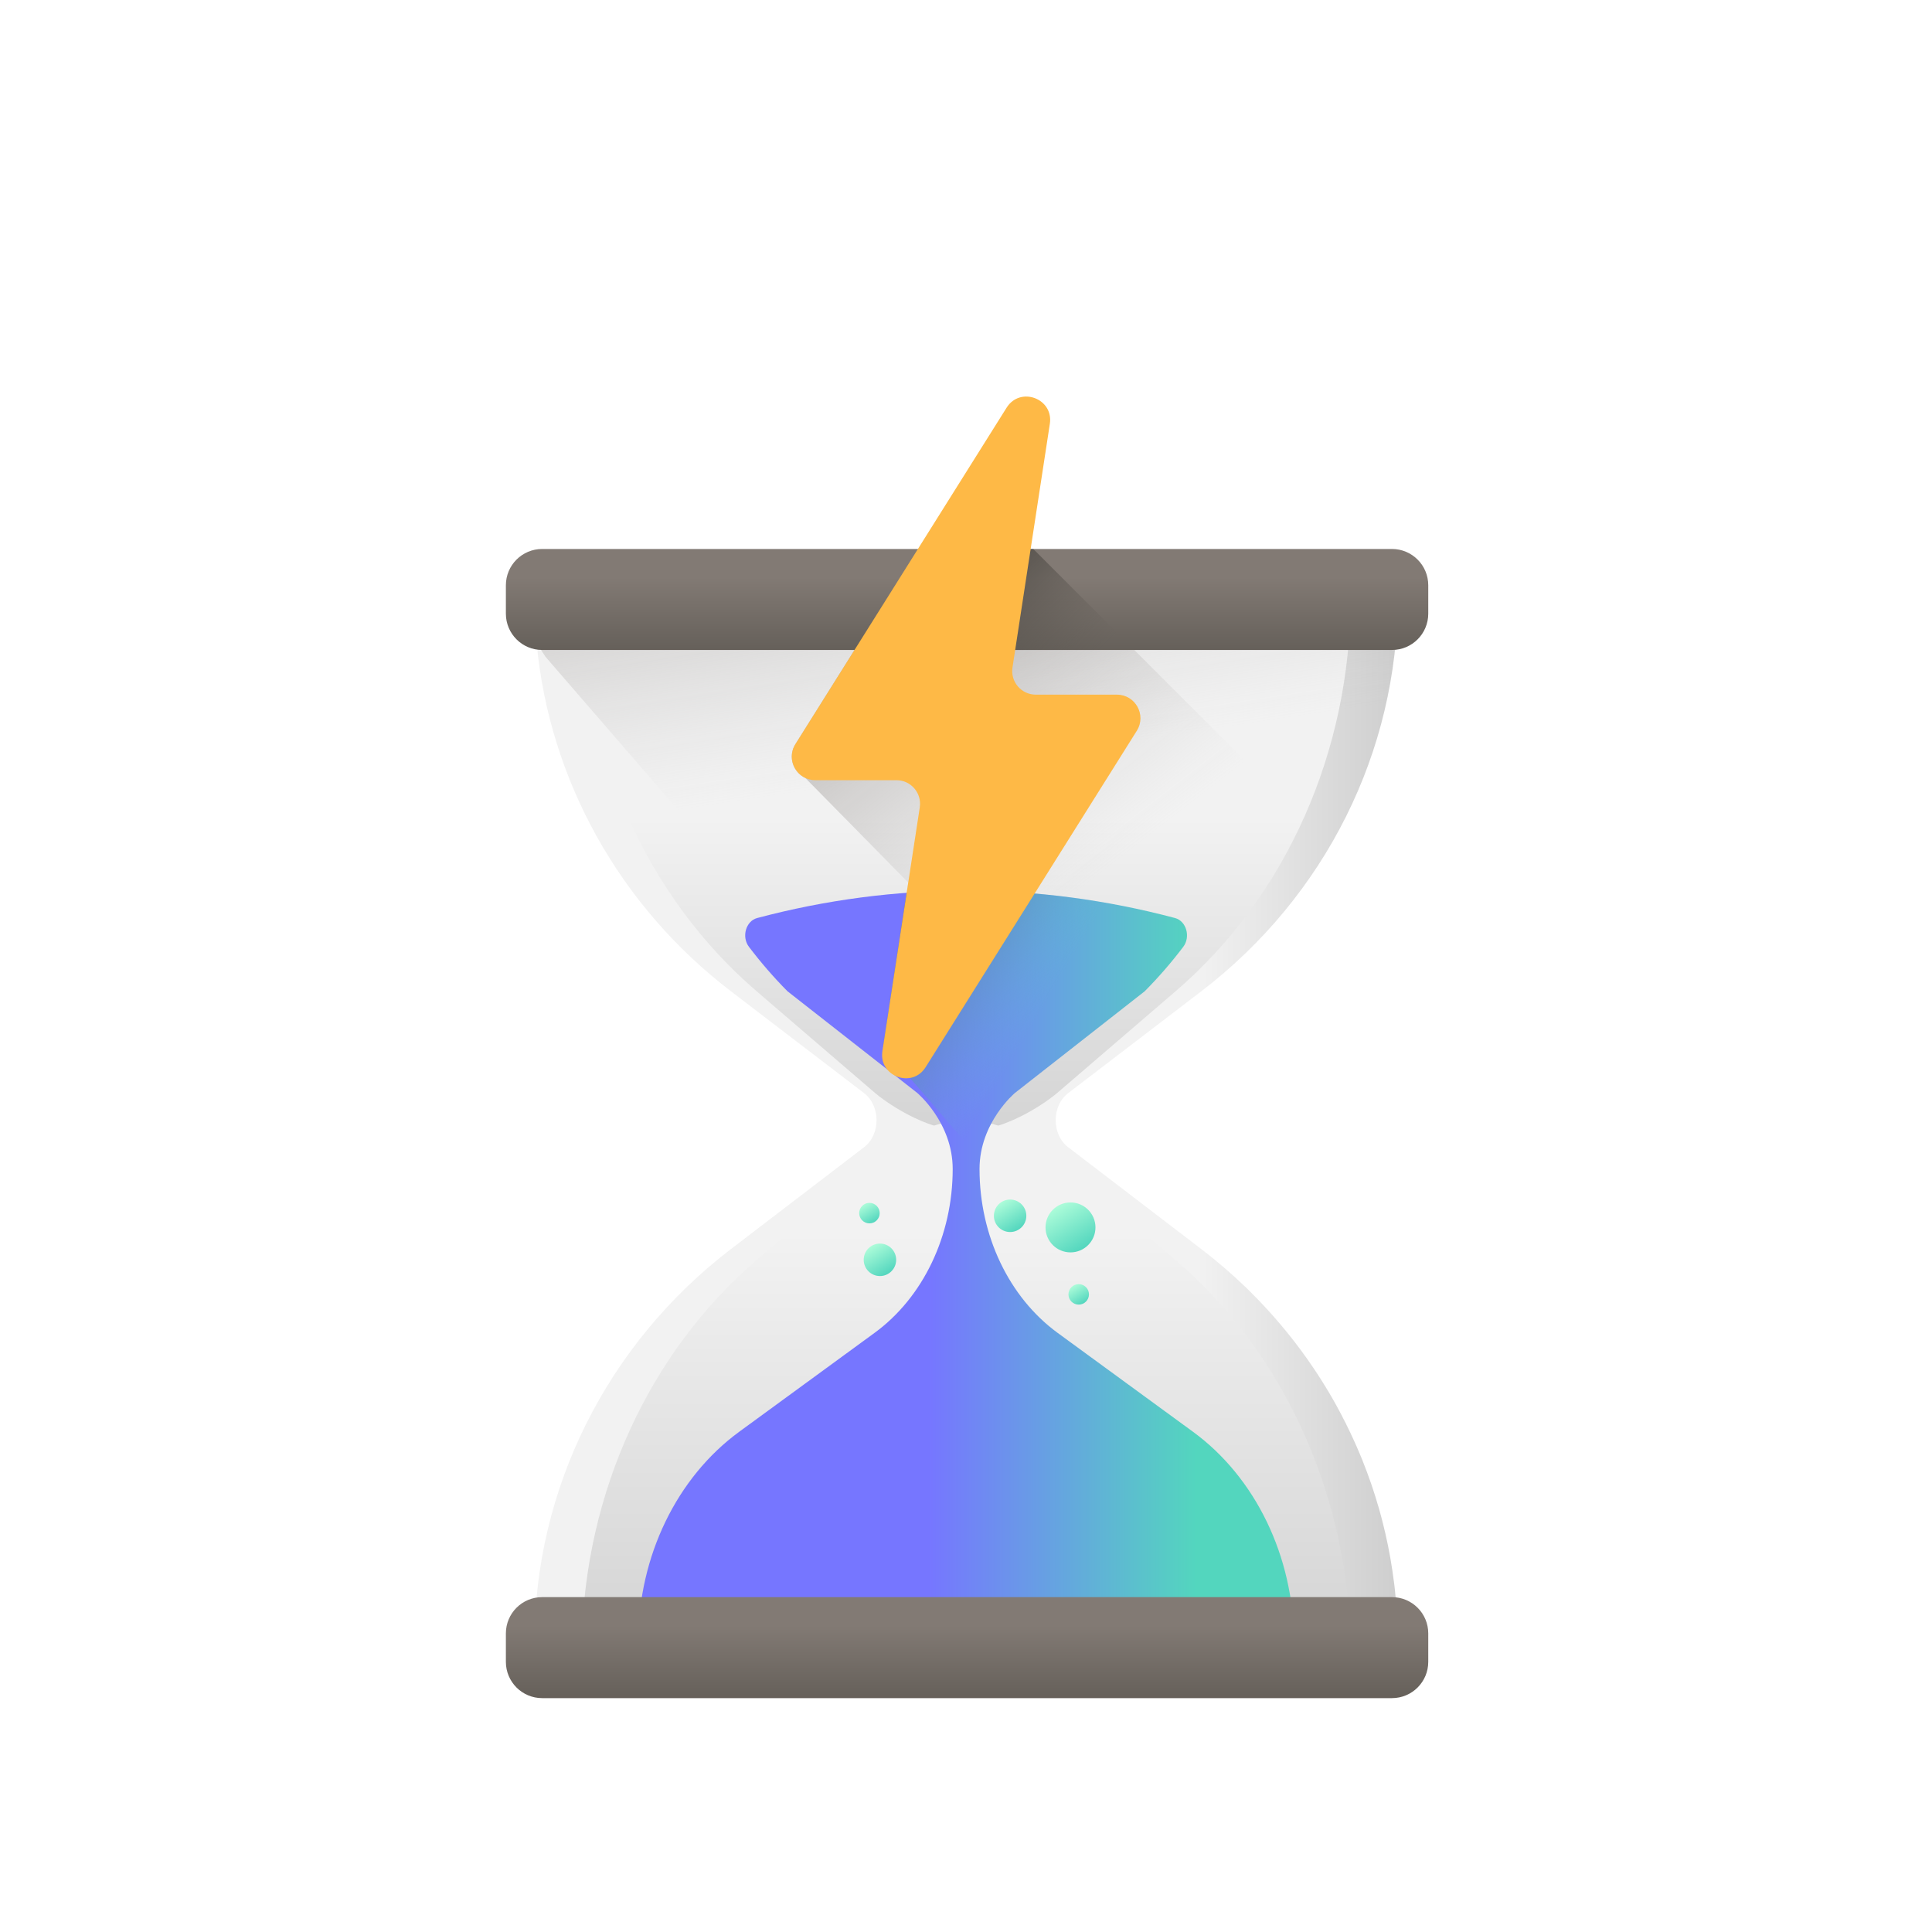 <svg width="95" height="95" viewBox="0 0 95 95" fill="none" xmlns="http://www.w3.org/2000/svg">
<g clip-path="url(#clip0_90_277)" filter="url(#filter0_d_90_277)">
<path d="M68.728 76.416C68.729 76.52 68.731 76.626 68.731 76.73V76.77H26.281C26.281 69.219 29.843 62.086 35.941 57.419L42.474 52.422C42.479 52.418 42.485 52.415 42.489 52.411C43.306 51.784 43.306 50.38 42.489 49.753C42.485 49.748 42.479 49.745 42.474 49.74L35.941 44.743C30.449 40.54 27.016 34.338 26.388 27.63H26.387C26.387 27.625 26.387 27.619 26.386 27.614C26.377 27.516 26.368 27.416 26.36 27.318C26.346 27.146 26.333 26.974 26.323 26.802C26.311 26.613 26.303 26.423 26.296 26.234C26.291 26.141 26.289 26.047 26.288 25.954C26.286 25.884 26.285 25.812 26.283 25.742C26.282 25.625 26.28 25.509 26.28 25.392H68.731C68.731 32.943 65.168 40.077 59.07 44.743L52.538 49.74C52.532 49.745 52.526 49.748 52.522 49.753C51.706 50.38 51.706 51.784 52.522 52.411C52.526 52.415 52.532 52.418 52.538 52.422L59.07 57.419C59.451 57.71 59.822 58.012 60.183 58.323C60.363 58.477 60.54 58.634 60.714 58.792C60.891 58.953 61.064 59.116 61.236 59.28C61.32 59.363 61.406 59.446 61.489 59.529C62.512 60.542 63.437 61.636 64.258 62.794C64.376 62.961 64.493 63.129 64.606 63.299C64.738 63.496 64.869 63.695 64.994 63.895C65.056 63.993 65.118 64.092 65.178 64.191C65.296 64.384 65.412 64.578 65.523 64.773C65.581 64.873 65.637 64.974 65.693 65.075C66.03 65.683 66.339 66.303 66.622 66.934C66.67 67.038 66.716 67.144 66.761 67.25C66.808 67.357 66.853 67.462 66.896 67.569C66.927 67.642 66.958 67.717 66.987 67.791C67.302 68.573 67.576 69.371 67.807 70.182C67.839 70.293 67.87 70.404 67.899 70.515C67.925 70.606 67.949 70.697 67.971 70.788C68.179 71.593 68.345 72.41 68.467 73.235C68.5 73.452 68.529 73.668 68.556 73.885C68.585 74.13 68.612 74.376 68.633 74.623C68.643 74.721 68.65 74.819 68.659 74.916C68.663 74.965 68.665 75.013 68.668 75.061C68.677 75.161 68.683 75.261 68.688 75.36C68.705 75.633 68.716 75.906 68.723 76.18C68.725 76.259 68.727 76.337 68.728 76.416Z" fill="url(#paint0_linear_90_277)"/>
<path d="M51.973 49.752C51.978 49.748 51.983 49.744 51.988 49.74L57.805 44.743C63.238 40.076 66.41 32.943 66.41 25.392H28.602C28.602 32.943 31.773 40.076 37.206 44.743L43.024 49.74C43.028 49.744 43.033 49.748 43.038 49.752C43.401 50.066 45.454 51.62 47.505 51.62C49.558 51.62 51.61 50.065 51.973 49.752Z" fill="url(#paint1_linear_90_277)"/>
<path d="M66.403 76.77H28.608C28.753 69.42 31.903 62.513 37.206 57.958L43.023 52.96C43.029 52.956 43.033 52.953 43.039 52.949C43.306 52.717 44.495 51.809 45.926 51.351C46.04 51.313 46.155 51.279 46.272 51.249C46.371 51.223 46.472 51.199 46.575 51.179C46.589 51.177 46.602 51.174 46.616 51.171C46.654 51.164 46.69 51.157 46.728 51.151C46.773 51.143 46.817 51.136 46.86 51.13C46.87 51.129 46.878 51.127 46.887 51.126C46.938 51.119 46.988 51.112 47.039 51.108C47.081 51.102 47.124 51.098 47.168 51.095C47.201 51.092 47.234 51.089 47.267 51.088C47.347 51.084 47.425 51.081 47.505 51.081C47.585 51.081 47.664 51.084 47.744 51.088C47.777 51.089 47.81 51.092 47.843 51.095C47.886 51.098 47.93 51.102 47.972 51.108C48.023 51.112 48.073 51.119 48.124 51.126C48.132 51.127 48.142 51.129 48.152 51.13C48.195 51.136 48.239 51.143 48.283 51.151C48.334 51.16 48.384 51.169 48.436 51.179C48.539 51.199 48.64 51.223 48.739 51.249C48.856 51.279 48.971 51.313 49.085 51.351C50.516 51.809 51.706 52.717 51.972 52.949C51.978 52.953 51.982 52.956 51.988 52.96L57.806 57.958C62.381 61.889 65.354 67.57 66.176 73.778C66.307 74.765 66.385 75.762 66.403 76.77Z" fill="url(#paint2_linear_90_277)"/>
<path d="M52.523 49.752C52.528 49.748 52.533 49.744 52.538 49.74L59.07 44.743C65.17 40.076 68.731 32.943 68.731 25.392H26.281C26.281 26.143 26.318 26.889 26.387 27.63L26.824 28.296L68.731 76.73C68.718 69.193 65.159 62.078 59.07 57.419L52.538 52.422C52.533 52.418 52.527 52.414 52.522 52.41C51.706 51.783 51.706 50.379 52.523 49.752Z" fill="url(#paint3_linear_90_277)"/>
<path d="M64.839 37.023V38.511C63.315 40.866 61.374 42.98 59.07 44.743L52.538 49.74C52.532 49.745 52.527 49.748 52.523 49.753C51.706 50.38 51.706 51.784 52.523 52.411C52.527 52.415 52.532 52.418 52.538 52.422L57.922 56.541H51.667L48.67 53.545L43.421 47.477L44.66 39.396L39.599 34.254C39.003 33.975 38.723 33.209 39.112 32.59L43.631 25.392H53.207L64.839 37.023Z" fill="url(#paint4_linear_90_277)"/>
<path d="M63.625 76.693C63.615 72.512 61.72 68.638 58.662 66.403L52.004 61.539C49.614 59.792 48.165 56.752 48.165 53.482C48.165 51.196 49.909 49.74 49.909 49.74L56.287 44.743C56.96 44.065 57.593 43.335 58.182 42.559C58.556 42.066 58.334 41.289 57.781 41.142C51.019 39.343 43.991 39.343 37.229 41.142C36.676 41.289 36.454 42.066 36.828 42.559C37.417 43.335 38.05 44.065 38.723 44.743L45.101 49.74C45.101 49.74 46.846 51.196 46.846 53.482C46.846 56.752 45.396 59.792 43.005 61.539L36.348 66.403C33.29 68.638 31.395 72.512 31.385 76.693C31.385 76.719 31.385 76.744 31.385 76.769H63.625C63.625 76.744 63.625 76.719 63.625 76.693Z" fill="url(#paint5_linear_90_277)"/>
<path d="M48.192 52.993C48.412 50.991 49.909 49.74 49.909 49.74L56.288 44.743C56.96 44.065 57.593 43.335 58.183 42.559C58.556 42.066 58.334 41.289 57.781 41.142C53.444 39.988 48.997 39.576 44.581 39.902L43.42 47.477L48.192 52.993Z" fill="url(#paint6_linear_90_277)"/>
<path d="M53.546 59.647C53.546 59.925 53.32 60.15 53.042 60.15C52.764 60.15 52.538 59.925 52.538 59.647C52.538 59.368 52.764 59.143 53.042 59.143C53.32 59.143 53.546 59.368 53.546 59.647Z" fill="url(#paint7_linear_90_277)"/>
<path d="M43.256 55.651C43.256 55.93 43.03 56.155 42.752 56.155C42.474 56.155 42.248 55.93 42.248 55.651C42.248 55.373 42.474 55.147 42.752 55.147C43.03 55.147 43.256 55.373 43.256 55.651Z" fill="url(#paint8_linear_90_277)"/>
<path d="M50.467 55.782C50.467 56.223 50.11 56.581 49.669 56.581C49.228 56.581 48.871 56.223 48.871 55.782C48.871 55.342 49.228 54.984 49.669 54.984C50.11 54.984 50.467 55.342 50.467 55.782Z" fill="url(#paint9_linear_90_277)"/>
<path d="M44.066 57.947C44.066 58.388 43.709 58.745 43.268 58.745C42.827 58.745 42.47 58.388 42.47 57.947C42.47 57.506 42.827 57.149 43.268 57.149C43.709 57.149 44.066 57.506 44.066 57.947Z" fill="url(#paint10_linear_90_277)"/>
<path d="M53.866 56.354C53.866 57.032 53.316 57.582 52.638 57.582C51.96 57.582 51.41 57.032 51.41 56.354C51.41 55.676 51.96 55.126 52.638 55.126C53.316 55.126 53.866 55.676 53.866 56.354Z" fill="url(#paint11_linear_90_277)"/>
<path d="M68.446 79.5H26.659C25.674 79.5 24.875 78.701 24.875 77.716V76.317C24.875 75.332 25.674 74.534 26.659 74.534H68.446C69.431 74.534 70.23 75.332 70.23 76.317V77.716C70.23 78.701 69.431 79.5 68.446 79.5Z" fill="url(#paint12_linear_90_277)"/>
<path d="M68.446 27.96H26.659C25.674 27.96 24.875 27.162 24.875 26.176V24.778C24.875 23.793 25.674 22.994 26.659 22.994H68.446C69.431 22.994 70.23 23.793 70.23 24.778V26.176C70.23 27.162 69.431 27.96 68.446 27.96Z" fill="url(#paint13_linear_90_277)"/>
<path d="M47.787 27.96H55.775L50.809 22.994H47.787V27.96Z" fill="url(#paint14_linear_90_277)"/>
<path d="M54.919 30.157H50.931C50.221 30.157 49.678 29.525 49.786 28.823L51.623 16.838C51.813 15.595 50.166 14.981 49.497 16.046L39.112 32.59C38.627 33.361 39.182 34.364 40.093 34.364H44.081C44.791 34.364 45.334 34.996 45.227 35.698L43.389 47.684C43.199 48.926 44.847 49.54 45.515 48.475L55.9 31.932C56.384 31.16 55.83 30.157 54.919 30.157Z" fill="#FEB946"/>
</g>
<defs>
<filter id="filter0_d_90_277" x="5.5" y="9.5" width="84" height="84" filterUnits="userSpaceOnUse" color-interpolation-filters="sRGB">
<feFlood flood-opacity="0" result="BackgroundImageFix"/>
<feColorMatrix in="SourceAlpha" type="matrix" values="0 0 0 0 0 0 0 0 0 0 0 0 0 0 0 0 0 0 127 0" result="hardAlpha"/>
<feOffset dy="4"/>
<feGaussianBlur stdDeviation="5"/>
<feComposite in2="hardAlpha" operator="out"/>
<feColorMatrix type="matrix" values="0 0 0 0 0 0 0 0 0 0 0 0 0 0 0 0 0 0 0.2 0"/>
<feBlend mode="normal" in2="BackgroundImageFix" result="effect1_dropShadow_90_277"/>
<feBlend mode="normal" in="SourceGraphic" in2="effect1_dropShadow_90_277" result="shape"/>
</filter>
<linearGradient id="paint0_linear_90_277" x1="58.891" y1="51.081" x2="71.677" y2="51.081" gradientUnits="userSpaceOnUse">
<stop stop-color="#F2F2F2"/>
<stop offset="1" stop-color="#C3C3C3"/>
</linearGradient>
<linearGradient id="paint1_linear_90_277" x1="47.506" y1="36.207" x2="47.506" y2="60.104" gradientUnits="userSpaceOnUse">
<stop stop-color="#F2F2F2"/>
<stop offset="1" stop-color="#C3C3C3"/>
</linearGradient>
<linearGradient id="paint2_linear_90_277" x1="47.506" y1="56.588" x2="47.506" y2="88.363" gradientUnits="userSpaceOnUse">
<stop stop-color="#F2F2F2"/>
<stop offset="1" stop-color="#C3C3C3"/>
</linearGradient>
<linearGradient id="paint3_linear_90_277" x1="48.626" y1="33.55" x2="44.409" y2="5.718" gradientUnits="userSpaceOnUse">
<stop stop-color="#C3C3C3" stop-opacity="0"/>
<stop offset="0.052" stop-color="#BDBCBC" stop-opacity="0.051"/>
<stop offset="0.306" stop-color="#A39F9D" stop-opacity="0.306"/>
<stop offset="0.554" stop-color="#918B86" stop-opacity="0.553"/>
<stop offset="0.79" stop-color="#867E79" stop-opacity="0.788"/>
<stop offset="1" stop-color="#827A74"/>
</linearGradient>
<linearGradient id="paint4_linear_90_277" x1="52.539" y1="40.2" x2="34.36" y2="16.773" gradientUnits="userSpaceOnUse">
<stop stop-color="#C3C3C3" stop-opacity="0"/>
<stop offset="0.052" stop-color="#BDBCBC" stop-opacity="0.051"/>
<stop offset="0.306" stop-color="#A39F9D" stop-opacity="0.306"/>
<stop offset="0.554" stop-color="#918B86" stop-opacity="0.553"/>
<stop offset="0.79" stop-color="#867E79" stop-opacity="0.788"/>
<stop offset="1" stop-color="#827A74"/>
</linearGradient>
<linearGradient id="paint5_linear_90_277" x1="45.678" y1="58.281" x2="58.833" y2="58.281" gradientUnits="userSpaceOnUse">
<stop stop-color="#7676FF"/>
<stop offset="1" stop-color="#53D6BE"/>
</linearGradient>
<linearGradient id="paint6_linear_90_277" x1="51.061" y1="45.917" x2="42.838" y2="41.067" gradientUnits="userSpaceOnUse">
<stop stop-color="#53D6BE" stop-opacity="0"/>
<stop offset="0.251" stop-color="#51B4A7" stop-opacity="0.251"/>
<stop offset="0.577" stop-color="#508D8E" stop-opacity="0.576"/>
<stop offset="0.838" stop-color="#4E767F" stop-opacity="0.839"/>
<stop offset="1" stop-color="#4E6D79"/>
</linearGradient>
<linearGradient id="paint7_linear_90_277" x1="53.306" y1="60.076" x2="52.777" y2="59.218" gradientUnits="userSpaceOnUse">
<stop stop-color="#53D6BE"/>
<stop offset="1" stop-color="#ACFCD9"/>
</linearGradient>
<linearGradient id="paint8_linear_90_277" x1="43.015" y1="56.081" x2="42.487" y2="55.223" gradientUnits="userSpaceOnUse">
<stop stop-color="#53D6BE"/>
<stop offset="1" stop-color="#ACFCD9"/>
</linearGradient>
<linearGradient id="paint9_linear_90_277" x1="50.087" y1="56.463" x2="49.249" y2="55.104" gradientUnits="userSpaceOnUse">
<stop stop-color="#53D6BE"/>
<stop offset="1" stop-color="#ACFCD9"/>
</linearGradient>
<linearGradient id="paint10_linear_90_277" x1="43.686" y1="58.627" x2="42.848" y2="57.269" gradientUnits="userSpaceOnUse">
<stop stop-color="#53D6BE"/>
<stop offset="1" stop-color="#ACFCD9"/>
</linearGradient>
<linearGradient id="paint11_linear_90_277" x1="53.282" y1="57.4" x2="51.993" y2="55.31" gradientUnits="userSpaceOnUse">
<stop stop-color="#53D6BE"/>
<stop offset="1" stop-color="#ACFCD9"/>
</linearGradient>
<linearGradient id="paint12_linear_90_277" x1="47.552" y1="75.939" x2="47.552" y2="80.165" gradientUnits="userSpaceOnUse">
<stop stop-color="#827A74"/>
<stop offset="1" stop-color="#605B55"/>
</linearGradient>
<linearGradient id="paint13_linear_90_277" x1="47.552" y1="24.399" x2="47.552" y2="28.625" gradientUnits="userSpaceOnUse">
<stop stop-color="#827A74"/>
<stop offset="1" stop-color="#605B55"/>
</linearGradient>
<linearGradient id="paint14_linear_90_277" x1="52.971" y1="29.149" x2="47.395" y2="23.573" gradientUnits="userSpaceOnUse">
<stop stop-color="#605B55" stop-opacity="0"/>
<stop offset="1" stop-color="#4C4843"/>
</linearGradient>
<clipPath id="clip0_90_277">
<rect width="64" height="64" fill="white" transform="translate(15.5 15.5)"/>
</clipPath>
</defs>
</svg>
